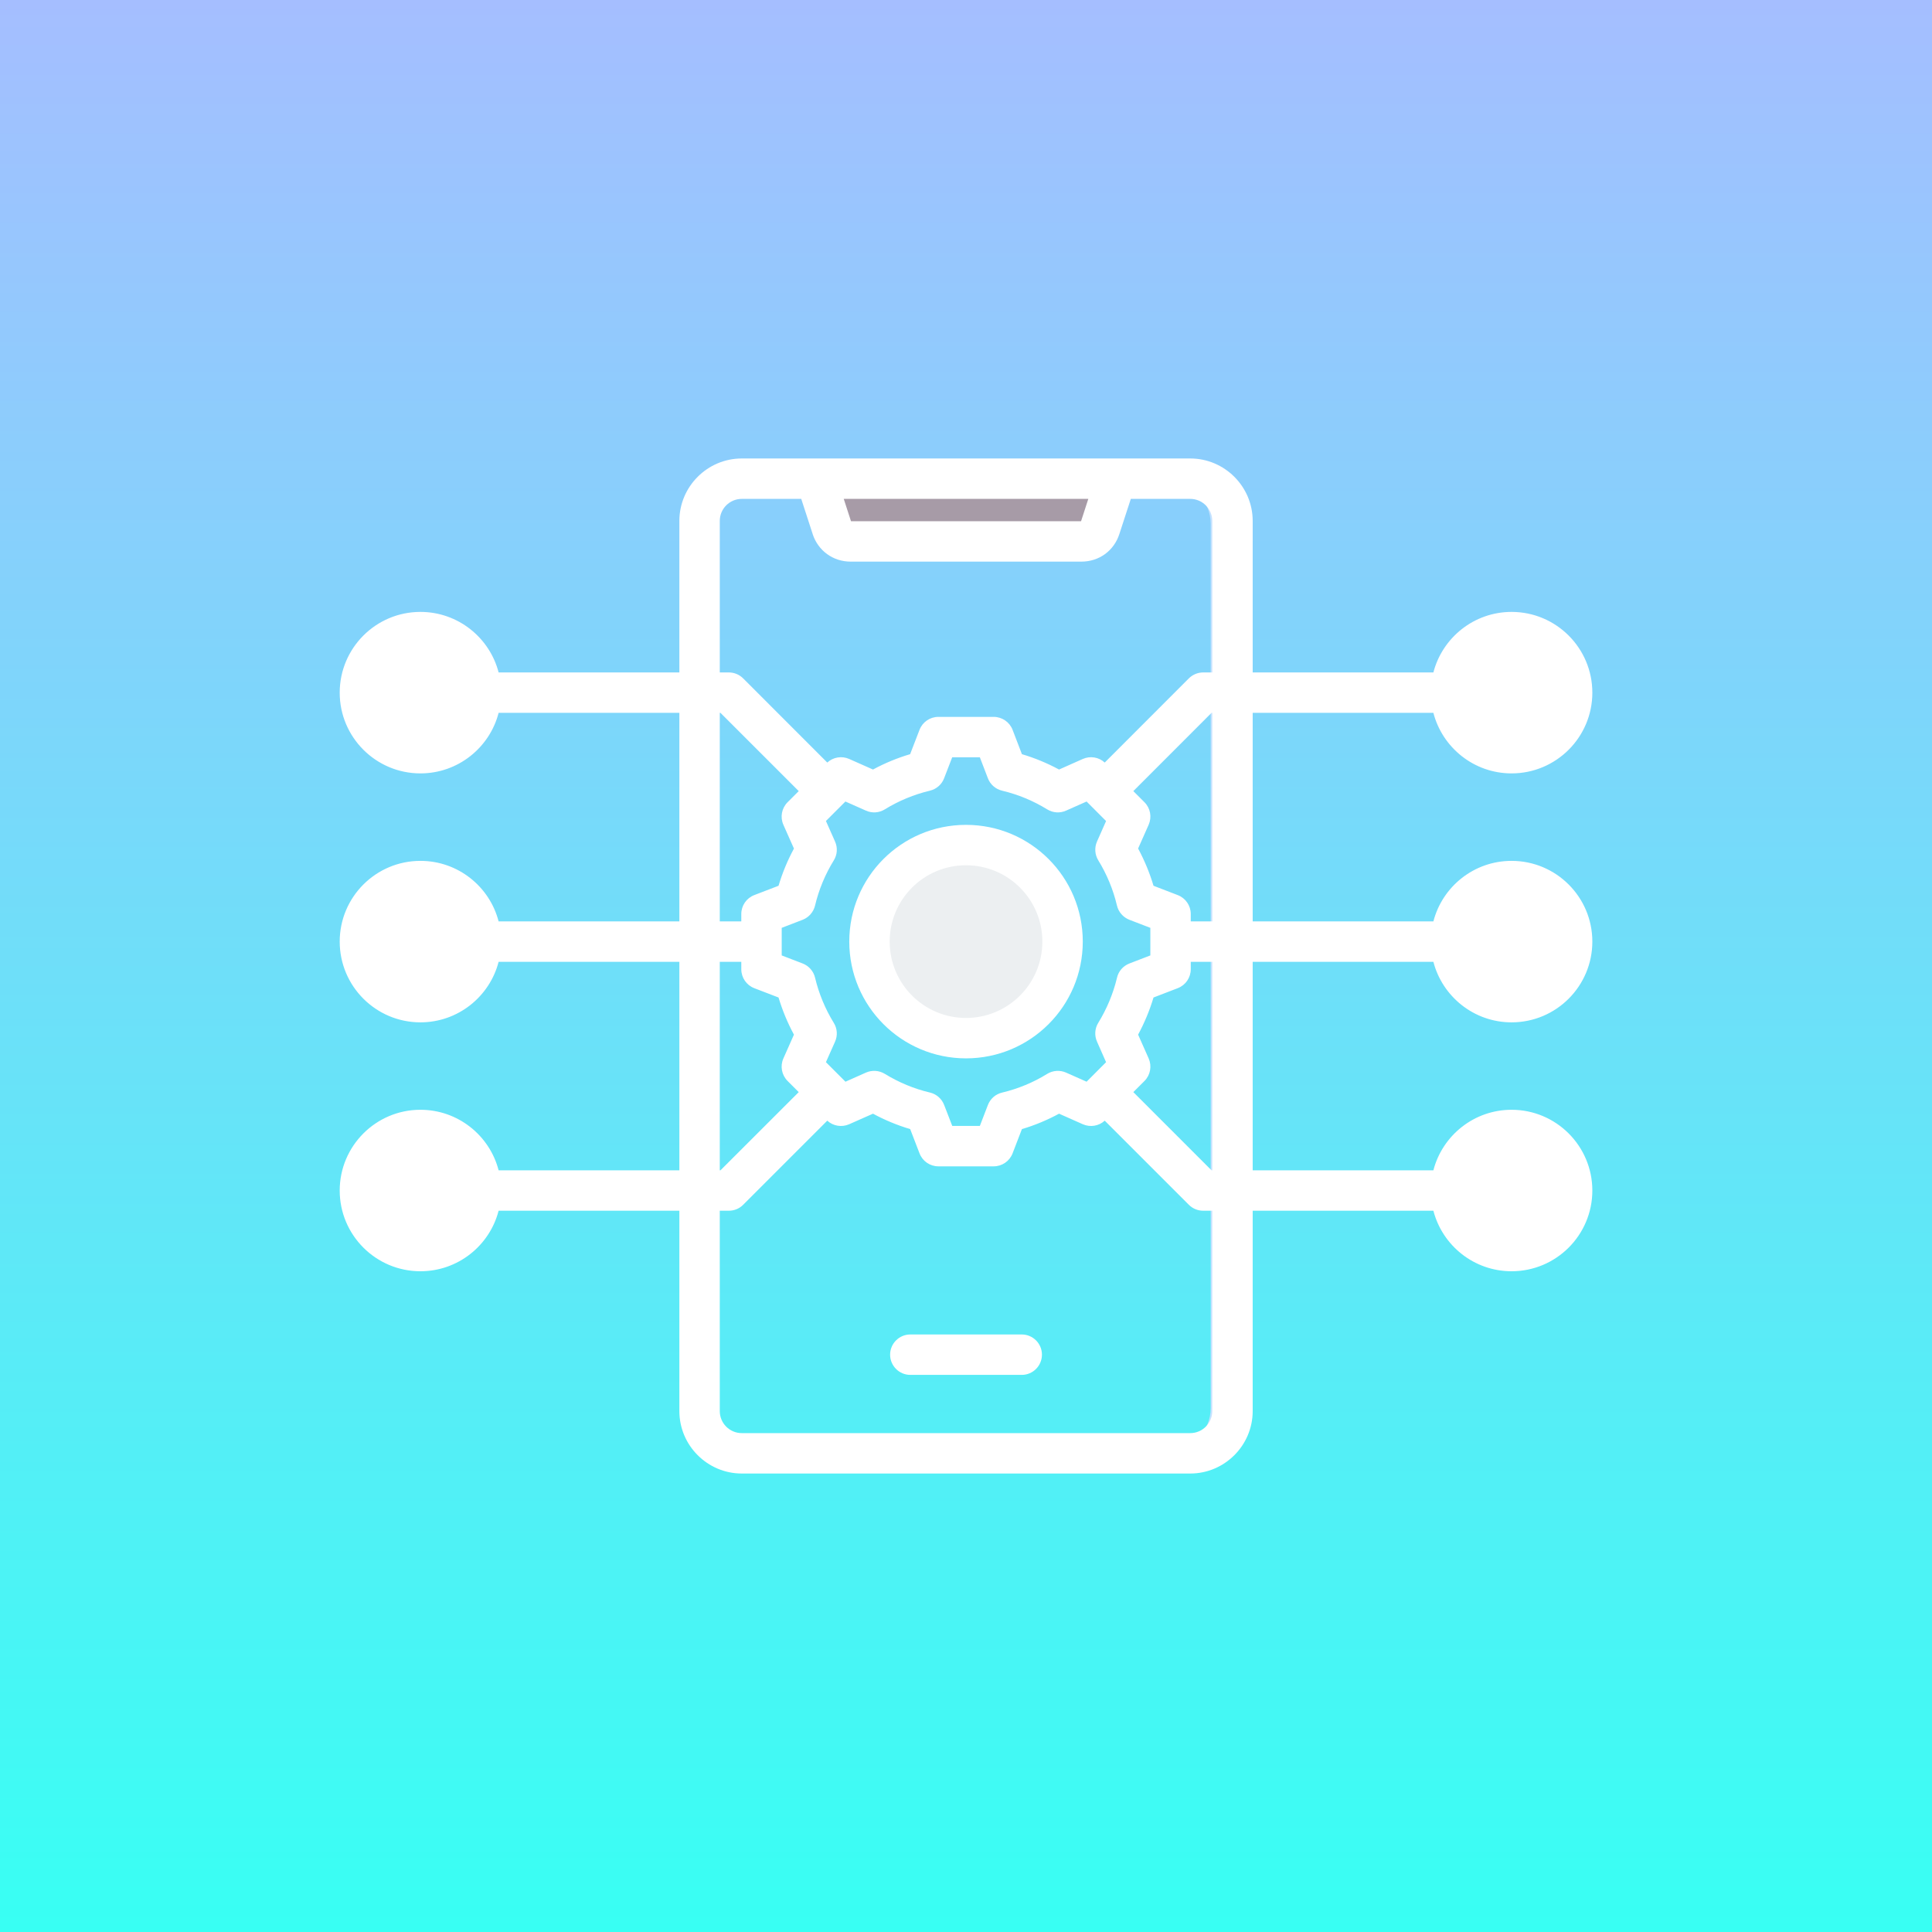 <svg width="36" height="36" viewBox="0 0 36 36" fill="none" xmlns="http://www.w3.org/2000/svg">
<rect x="0" y="0" width="36" height="36" fill="#333333" stroke="none"/>
<g clip-path="url(#clip0_4915_126)">
<path d="M36 0H0V36H36V0Z" fill="url(#paint0_linear_4915_126)"/>
<path fill-rule="evenodd" clip-rule="evenodd" d="M22.934 26.242C22.934 26.672 22.582 27.023 22.153 27.023H21.776C22.207 27.023 22.559 26.672 22.559 26.242V9.758C22.559 9.328 22.207 8.977 21.776 8.977H22.153C22.582 8.977 22.934 9.328 22.934 9.758V26.242Z" fill="#C4E2FF"/>
<path fill-rule="evenodd" clip-rule="evenodd" d="M15.221 8.977H20.78L20.428 10.059C20.412 10.107 20.37 10.138 20.32 10.138H15.68C15.631 10.138 15.588 10.107 15.572 10.059L15.221 8.977Z" fill="#A79BA7"/>
<path fill-rule="evenodd" clip-rule="evenodd" d="M15.221 8.977H15.597L15.949 10.059C15.965 10.107 16.006 10.138 16.056 10.138H15.68C15.631 10.138 15.588 10.107 15.572 10.059L15.221 8.977Z" fill="#837683"/>
<path d="M28.166 14.035C28.789 14.035 29.294 13.53 29.294 12.907C29.294 12.284 28.789 11.779 28.166 11.779C27.543 11.779 27.038 12.284 27.038 12.907C27.038 13.53 27.543 14.035 28.166 14.035Z" fill="white"/>
<path fill-rule="evenodd" clip-rule="evenodd" d="M27.931 11.803C28.007 11.787 28.085 11.779 28.166 11.779C28.788 11.779 29.294 12.284 29.294 12.907C29.294 13.529 28.788 14.035 28.166 14.035C28.085 14.035 28.007 14.026 27.931 14.01C28.441 13.902 28.823 13.448 28.823 12.907C28.823 12.365 28.441 11.912 27.931 11.803Z" fill="white"/>
<path d="M28.166 18.673C28.789 18.673 29.294 18.168 29.294 17.545C29.294 16.922 28.789 16.417 28.166 16.417C27.543 16.417 27.038 16.922 27.038 17.545C27.038 18.168 27.543 18.673 28.166 18.673Z" fill="white"/>
<path fill-rule="evenodd" clip-rule="evenodd" d="M27.931 16.442C28.007 16.426 28.085 16.417 28.166 16.417C28.788 16.417 29.294 16.923 29.294 17.545C29.294 18.168 28.788 18.673 28.166 18.673C28.085 18.673 28.007 18.665 27.931 18.649C28.441 18.54 28.823 18.087 28.823 17.545C28.823 17.003 28.441 16.55 27.931 16.442Z" fill="white"/>
<path d="M28.166 23.312C28.789 23.312 29.294 22.807 29.294 22.184C29.294 21.561 28.789 21.056 28.166 21.056C27.543 21.056 27.038 21.561 27.038 22.184C27.038 22.807 27.543 23.312 28.166 23.312Z" fill="white"/>
<path fill-rule="evenodd" clip-rule="evenodd" d="M27.931 21.081C28.007 21.064 28.085 21.056 28.166 21.056C28.788 21.056 29.294 21.561 29.294 22.184C29.294 22.806 28.788 23.312 28.166 23.312C28.085 23.312 28.007 23.303 27.931 23.287C28.441 23.179 28.823 22.726 28.823 22.184C28.823 21.642 28.441 21.189 27.931 21.081Z" fill="white"/>
<path d="M7.834 14.035C8.457 14.035 8.962 13.53 8.962 12.907C8.962 12.284 8.457 11.779 7.834 11.779C7.211 11.779 6.706 12.284 6.706 12.907C6.706 13.53 7.211 14.035 7.834 14.035Z" fill="white"/>
<path fill-rule="evenodd" clip-rule="evenodd" d="M7.599 14.01C8.108 13.902 8.491 13.448 8.491 12.907C8.491 12.365 8.108 11.912 7.599 11.803C7.675 11.787 7.753 11.779 7.834 11.779C8.456 11.779 8.962 12.284 8.962 12.907C8.962 13.529 8.456 14.035 7.834 14.035C7.753 14.035 7.675 14.026 7.599 14.01Z" fill="white"/>
<path d="M7.834 18.673C8.457 18.673 8.962 18.168 8.962 17.545C8.962 16.922 8.457 16.417 7.834 16.417C7.211 16.417 6.706 16.922 6.706 17.545C6.706 18.168 7.211 18.673 7.834 18.673Z" fill="white"/>
<path fill-rule="evenodd" clip-rule="evenodd" d="M7.599 18.649C8.108 18.54 8.491 18.087 8.491 17.545C8.491 17.003 8.108 16.55 7.599 16.442C7.675 16.426 7.753 16.417 7.834 16.417C8.456 16.417 8.962 16.923 8.962 17.545C8.962 18.168 8.456 18.673 7.834 18.673C7.753 18.673 7.675 18.665 7.599 18.649Z" fill="white"/>
<path d="M7.834 23.312C8.457 23.312 8.962 22.807 8.962 22.184C8.962 21.561 8.457 21.056 7.834 21.056C7.211 21.056 6.706 21.561 6.706 22.184C6.706 22.807 7.211 23.312 7.834 23.312Z" fill="white"/>
<path fill-rule="evenodd" clip-rule="evenodd" d="M7.599 23.287C8.108 23.179 8.491 22.726 8.491 22.184C8.491 21.642 8.108 21.189 7.599 21.081C7.675 21.064 7.753 21.056 7.834 21.056C8.456 21.056 8.962 21.561 8.962 22.184C8.962 22.806 8.456 23.312 7.834 23.312C7.753 23.312 7.675 23.303 7.599 23.287Z" fill="white"/>
<path fill-rule="evenodd" clip-rule="evenodd" d="M17.912 15.689C18.938 15.689 19.769 16.52 19.769 17.545C19.769 18.57 18.938 19.402 17.912 19.402C16.887 19.402 16.056 18.57 16.056 17.545C16.056 16.52 16.887 15.689 17.912 15.689Z" fill="#ECEFF1"/>
<path fill-rule="evenodd" clip-rule="evenodd" d="M17.912 15.689C17.955 15.689 17.996 15.69 18.038 15.693C17.072 15.758 16.307 16.562 16.307 17.545C16.307 18.528 17.072 19.333 18.038 19.398C17.996 19.4 17.955 19.402 17.912 19.402C16.887 19.402 16.056 18.57 16.056 17.545C16.056 16.52 16.887 15.689 17.912 15.689Z" fill="#D1D1D6"/>
<path fill-rule="evenodd" clip-rule="evenodd" d="M9.291 13.283C9.124 13.931 8.534 14.411 7.834 14.411C7.004 14.411 6.33 13.737 6.33 12.907C6.33 12.076 7.004 11.402 7.834 11.402C8.534 11.402 9.124 11.882 9.291 12.53H12.659V9.706C12.659 9.066 13.182 8.543 13.822 8.543H22.179C22.818 8.543 23.342 9.066 23.342 9.706V12.53H26.709C26.877 11.882 27.466 11.402 28.166 11.402C28.997 11.402 29.671 12.076 29.671 12.907C29.671 13.737 28.997 14.411 28.166 14.411C27.466 14.411 26.877 13.931 26.709 13.283H23.342V17.169H26.709C26.877 16.52 27.466 16.041 28.166 16.041C28.997 16.041 29.671 16.715 29.671 17.545C29.671 18.376 28.997 19.05 28.166 19.05C27.466 19.05 26.877 18.57 26.709 17.922H23.342V21.807H26.709C26.877 21.159 27.466 20.679 28.166 20.679C28.997 20.679 29.671 21.354 29.671 22.184C29.671 23.014 28.997 23.688 28.166 23.688C27.466 23.688 26.877 23.209 26.709 22.56H23.342V26.294C23.342 26.934 22.818 27.457 22.179 27.457H13.822C13.182 27.457 12.659 26.934 12.659 26.294V22.56H9.291C9.124 23.209 8.534 23.688 7.834 23.688C7.004 23.688 6.33 23.014 6.33 22.184C6.33 21.354 7.004 20.679 7.834 20.679C8.534 20.679 9.124 21.159 9.291 21.807H12.659V17.922H9.291C9.124 18.57 8.534 19.05 7.834 19.05C7.004 19.05 6.33 18.376 6.33 17.545C6.33 16.715 7.004 16.041 7.834 16.041C8.534 16.041 9.124 16.52 9.291 17.169H12.659V13.283H9.291ZM22.589 12.53V9.706C22.589 9.481 22.404 9.296 22.179 9.296H21.071C20.983 9.566 20.858 9.95 20.858 9.95C20.758 10.262 20.48 10.465 20.151 10.465H15.849C15.524 10.465 15.245 10.263 15.143 9.953C15.143 9.952 15.143 9.952 15.143 9.951L14.93 9.296H13.822C13.596 9.296 13.412 9.48 13.412 9.706V12.53H13.581C13.681 12.53 13.777 12.57 13.847 12.64L15.415 14.209C15.525 14.108 15.685 14.081 15.823 14.142C15.823 14.142 16.267 14.339 16.267 14.339C16.487 14.22 16.719 14.124 16.959 14.053L17.134 13.599C17.19 13.454 17.329 13.358 17.485 13.358H18.516C18.672 13.358 18.812 13.454 18.868 13.599L19.042 14.053C19.282 14.124 19.513 14.22 19.734 14.339L20.177 14.142C20.315 14.081 20.475 14.108 20.585 14.209L22.153 12.64C22.224 12.57 22.32 12.53 22.419 12.53H22.589ZM20.279 9.296H15.722C15.785 9.491 15.845 9.677 15.857 9.712H20.144L20.279 9.296ZM22.589 17.169V13.283H22.575L21.118 14.741L21.326 14.949C21.436 15.059 21.466 15.225 21.404 15.367C21.404 15.367 21.207 15.811 21.207 15.811C21.326 16.032 21.422 16.264 21.494 16.505L21.946 16.679C22.092 16.735 22.188 16.875 22.188 17.03V17.169H22.589ZM22.589 21.807V17.922H22.188V18.061C22.188 18.217 22.092 18.357 21.946 18.413L21.494 18.587C21.422 18.827 21.326 19.058 21.207 19.279L21.404 19.723C21.466 19.865 21.436 20.032 21.326 20.142L21.118 20.35L22.575 21.807H22.589ZM13.412 22.56V26.294C13.412 26.52 13.596 26.704 13.822 26.704H22.179C22.404 26.704 22.589 26.52 22.589 26.294V22.56H22.419C22.32 22.56 22.224 22.521 22.153 22.45L20.585 20.882C20.475 20.983 20.315 21.009 20.178 20.949L19.734 20.752C19.514 20.871 19.282 20.968 19.042 21.039L18.868 21.491C18.812 21.637 18.672 21.733 18.516 21.733H17.485C17.329 21.733 17.19 21.637 17.134 21.491C17.134 21.491 16.96 21.039 16.96 21.039C16.719 20.967 16.487 20.871 16.267 20.752L15.822 20.949C15.685 21.009 15.525 20.983 15.415 20.882L13.847 22.45C13.777 22.521 13.681 22.56 13.581 22.56H13.412ZM13.412 17.922V21.807H13.425L14.883 20.35L14.675 20.142C14.565 20.031 14.534 19.865 14.597 19.723L14.794 19.279C14.675 19.059 14.579 18.827 14.507 18.587L14.054 18.413C13.909 18.357 13.813 18.217 13.813 18.061V17.922H13.412ZM13.412 13.283V17.169H13.813V17.03C13.813 16.875 13.909 16.735 14.054 16.679C14.054 16.679 14.507 16.505 14.507 16.505C14.579 16.264 14.675 16.032 14.794 15.812L14.597 15.368C14.534 15.226 14.565 15.059 14.675 14.949L14.883 14.741L13.425 13.283H13.412ZM7.834 21.432C7.419 21.432 7.083 21.769 7.083 22.184C7.083 22.599 7.419 22.935 7.834 22.935C8.249 22.935 8.586 22.599 8.586 22.184C8.586 21.769 8.249 21.432 7.834 21.432ZM7.834 16.794C7.419 16.794 7.083 17.131 7.083 17.545C7.083 17.96 7.419 18.297 7.834 18.297C8.249 18.297 8.586 17.96 8.586 17.545C8.586 17.131 8.249 16.794 7.834 16.794ZM28.166 21.432C27.752 21.432 27.415 21.769 27.415 22.184C27.415 22.599 27.752 22.935 28.166 22.935C28.581 22.935 28.918 22.599 28.918 22.184C28.918 21.769 28.581 21.432 28.166 21.432ZM16.962 25.619C16.755 25.619 16.586 25.45 16.586 25.242C16.586 25.035 16.755 24.866 16.962 24.866H19.039C19.247 24.866 19.415 25.035 19.415 25.242C19.415 25.45 19.247 25.619 19.039 25.619H16.962ZM28.166 16.794C27.752 16.794 27.415 17.131 27.415 17.545C27.415 17.96 27.752 18.297 28.166 18.297C28.581 18.297 28.918 17.96 28.918 17.545C28.918 17.131 28.581 16.794 28.166 16.794ZM28.166 12.155C27.752 12.155 27.415 12.492 27.415 12.907C27.415 13.321 27.752 13.658 28.166 13.658C28.581 13.658 28.918 13.321 28.918 12.907C28.918 12.492 28.581 12.155 28.166 12.155ZM7.834 12.155C7.419 12.155 7.083 12.492 7.083 12.907C7.083 13.321 7.419 13.658 7.834 13.658C8.249 13.658 8.586 13.321 8.586 12.907C8.586 12.492 8.249 12.155 7.834 12.155ZM18.408 14.502L18.258 14.111H17.743L17.592 14.502C17.548 14.618 17.449 14.704 17.328 14.733C17.031 14.804 16.747 14.921 16.486 15.082C16.381 15.147 16.25 15.156 16.136 15.105L15.753 14.935L15.39 15.298L15.56 15.681C15.611 15.795 15.602 15.926 15.537 16.031C15.376 16.292 15.258 16.576 15.187 16.875C15.158 16.995 15.071 17.094 14.956 17.139L14.566 17.289V17.803L14.956 17.953C15.071 17.997 15.158 18.096 15.187 18.216C15.258 18.514 15.376 18.799 15.536 19.059C15.602 19.164 15.611 19.296 15.56 19.41L15.39 19.792L15.754 20.156L16.136 19.986C16.25 19.936 16.38 19.945 16.486 20.009C16.747 20.169 17.03 20.288 17.329 20.358C17.45 20.387 17.549 20.474 17.593 20.59L17.744 20.98H18.258L18.408 20.59C18.453 20.474 18.551 20.387 18.672 20.359C18.969 20.288 19.254 20.171 19.513 20.01C19.619 19.945 19.75 19.936 19.864 19.986L20.247 20.156L20.61 19.792L20.441 19.409C20.391 19.296 20.399 19.165 20.464 19.06C20.624 18.799 20.743 18.515 20.814 18.217C20.842 18.096 20.929 17.998 21.045 17.953L21.435 17.803V17.289L21.045 17.139C20.929 17.094 20.842 16.995 20.813 16.874C20.743 16.576 20.625 16.292 20.465 16.031C20.4 15.926 20.391 15.795 20.441 15.681L20.61 15.299L20.247 14.935L19.864 15.105C19.751 15.156 19.62 15.147 19.514 15.082C19.253 14.921 18.97 14.804 18.672 14.733C18.551 14.704 18.452 14.618 18.408 14.502ZM18 15.37C19.202 15.37 20.176 16.343 20.176 17.545C20.176 18.747 19.202 19.721 18 19.721C16.799 19.721 15.825 18.747 15.825 17.545C15.825 16.343 16.798 15.37 18 15.37ZM18 16.123C17.214 16.123 16.578 16.759 16.578 17.545C16.578 18.331 17.214 18.968 18 18.968C18.786 18.968 19.423 18.331 19.423 17.545C19.423 16.759 18.786 16.123 18 16.123Z" fill="white"/>
</g>
<defs>
<linearGradient id="paint0_linear_4915_126" x1="18" y1="0" x2="18" y2="36" gradientUnits="userSpaceOnUse">
<stop stop-color="#A5BEFF"/>
<stop offset="1" stop-color="#38FFF3"/>
</linearGradient>
<clipPath id="clip0_4915_126">
<rect width="36" height="36" fill="white"/>
</clipPath>
</defs>
</svg>
